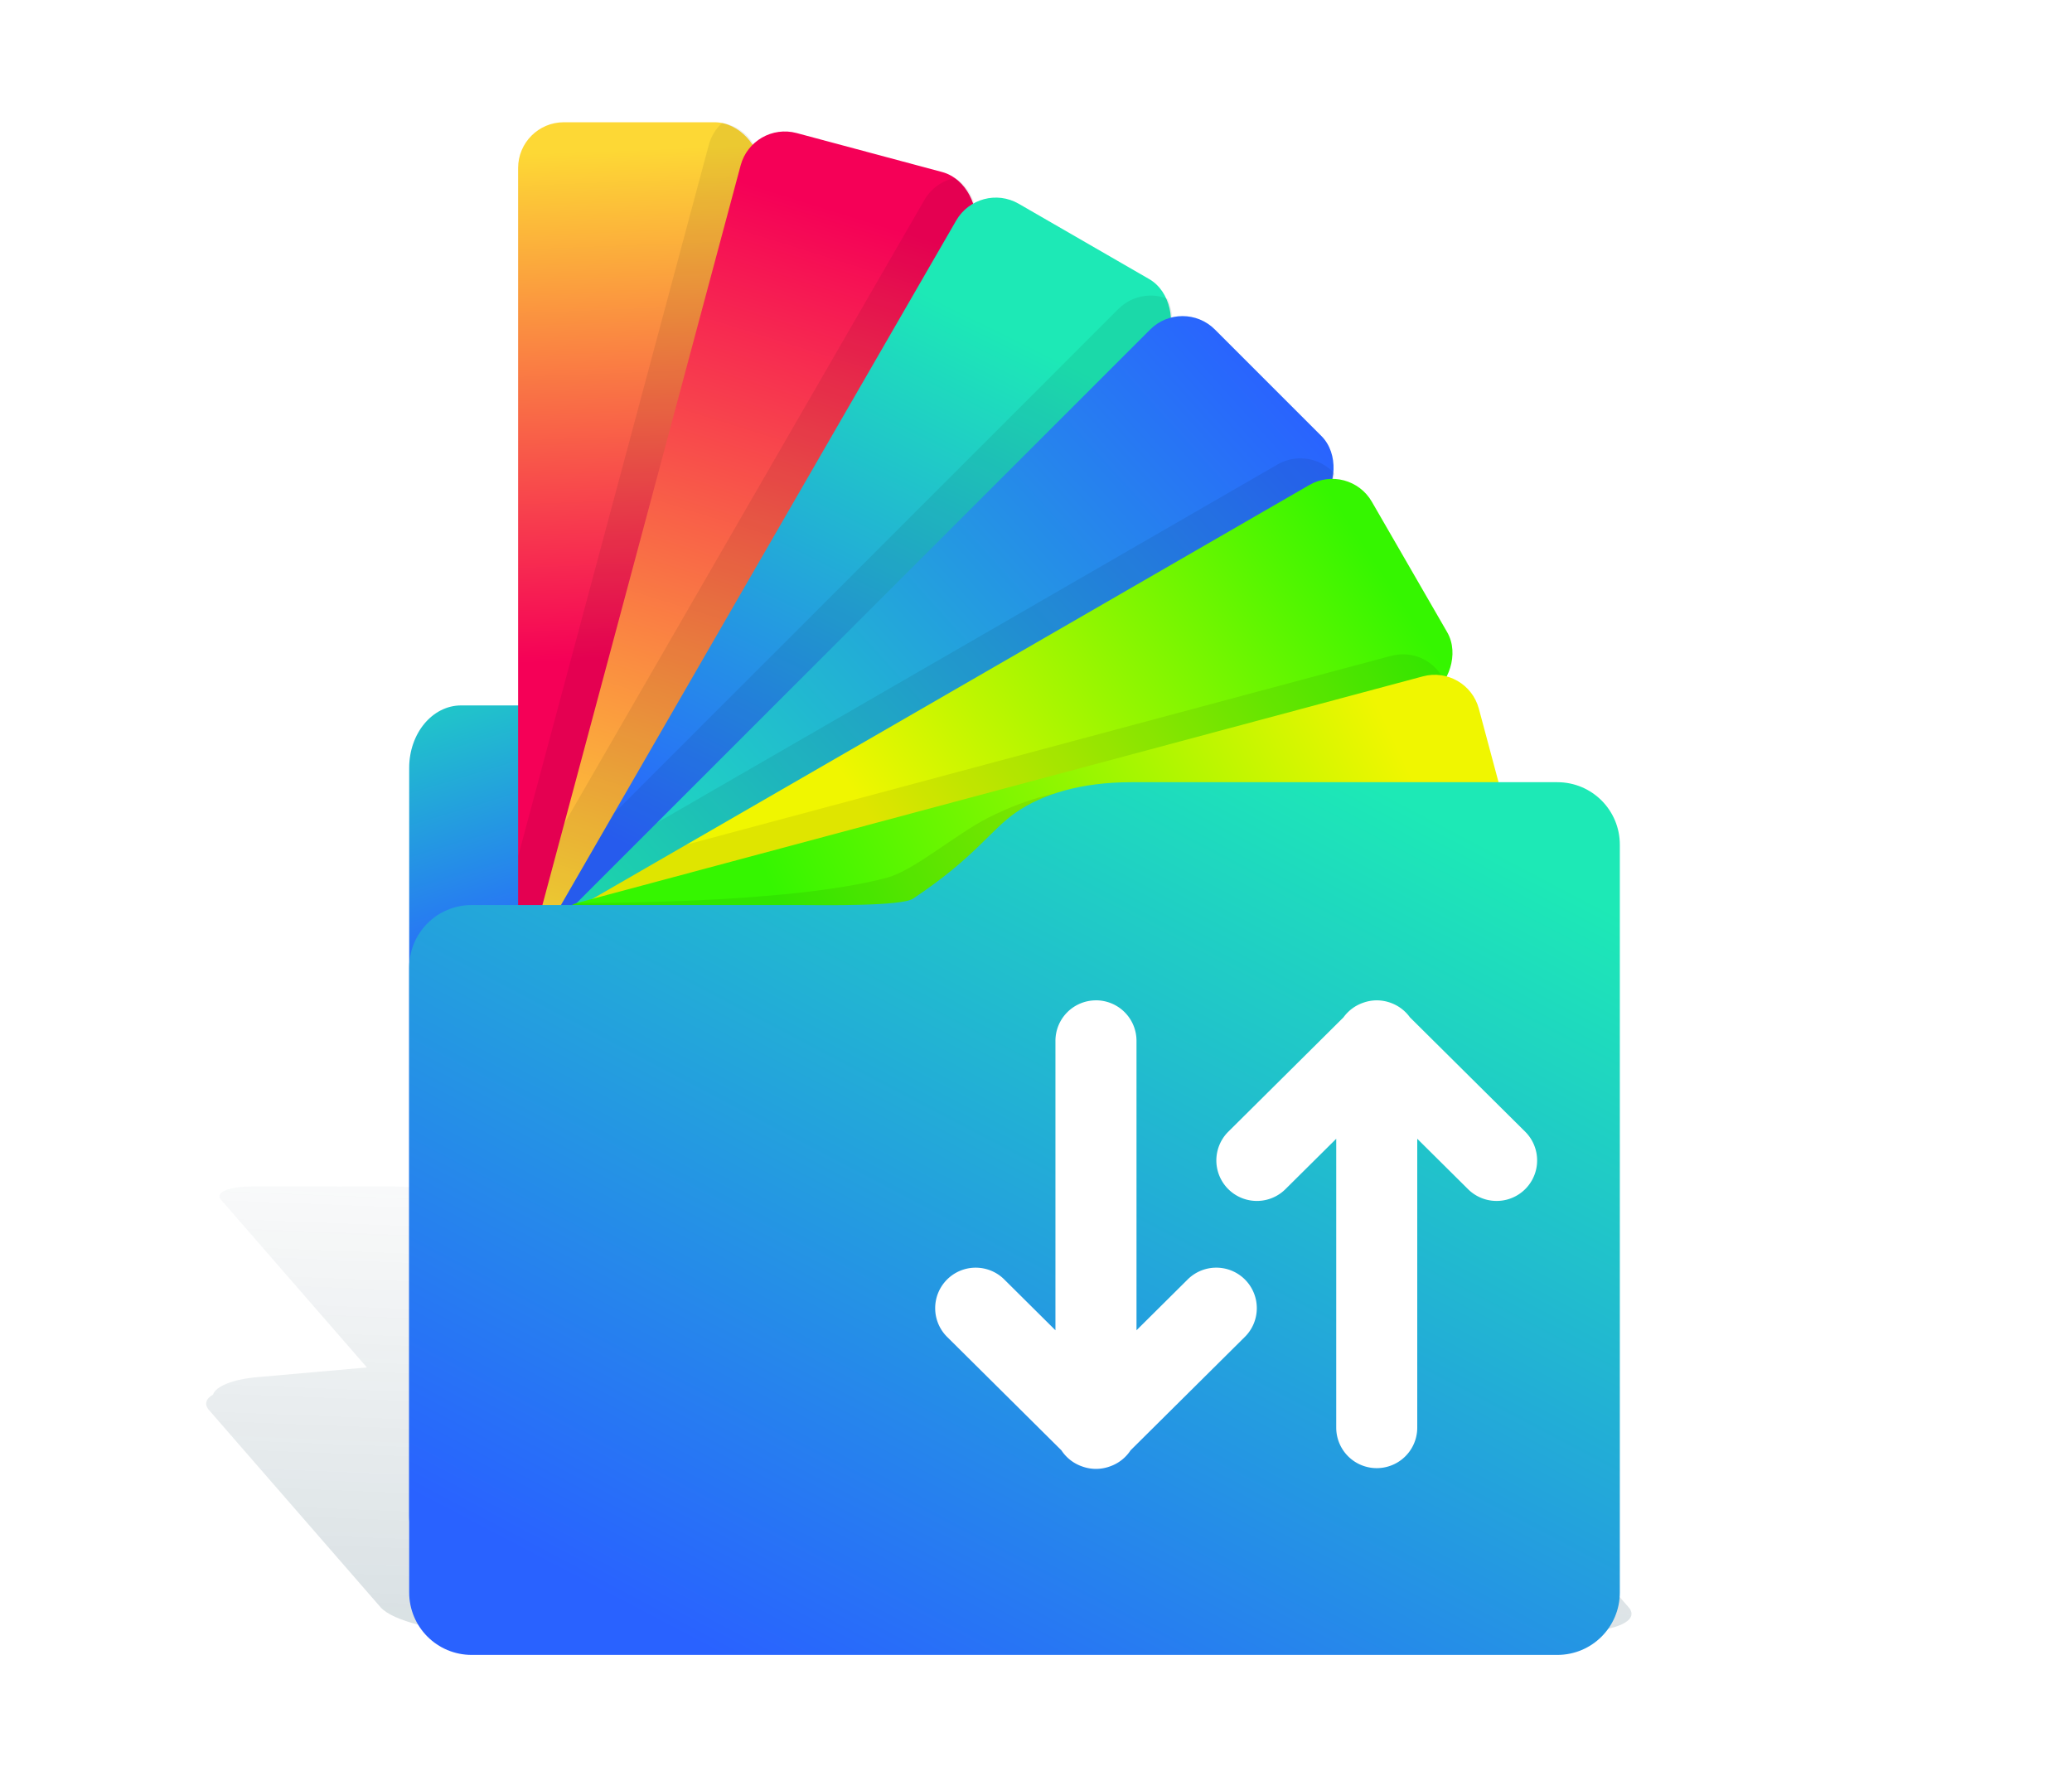 <?xml version="1.0" encoding="UTF-8" standalone="no"?>
<svg
   width="70"
   height="60"
   viewBox="0 0 70 60"
   version="1.1"
   id="svg1"
   sodipodi:docname="icon.svg"
   inkscape:version="1.4-dev (1:1.4.0-dev+202403210151+2fe0648968)"
   xmlns:inkscape="http://www.inkscape.org/namespaces/inkscape"
   xmlns:sodipodi="http://sodipodi.sourceforge.net/DTD/sodipodi-0.dtd"
   xmlns:xlink="http://www.w3.org/1999/xlink"
   xmlns="http://www.w3.org/2000/svg"
   xmlns:svg="http://www.w3.org/2000/svg">
  <sodipodi:namedview
     id="namedview1"
     pagecolor="#ffffff"
     bordercolor="#000000"
     borderopacity="0.25"
     inkscape:showpageshadow="2"
     inkscape:pageopacity="0.0"
     inkscape:pagecheckerboard="0"
     inkscape:deskcolor="#d1d1d1"
     showgrid="true"
     inkscape:zoom="3.4624495"
     inkscape:cx="47.076499"
     inkscape:cy="32.924668"
     inkscape:current-layer="layer1"
     inkscape:window-width="1920"
     inkscape:window-height="1007"
     inkscape:window-x="0"
     inkscape:window-y="0"
     inkscape:window-maximized="1">
    <inkscape:grid
       id="grid1"
       units="px"
       originx="0"
       originy="0"
       spacingx="1"
       spacingy="1"
       empcolor="#0099e5"
       empopacity="0.302"
       color="#3f84a6"
       opacity="0.149"
       empspacing="5"
       dotted="false"
       gridanglex="30"
       gridanglez="30"
       visible="true" />
  </sodipodi:namedview>
  <defs
     id="defs1">
    <filter
       height="1.122"
       y="-0.061"
       width="1.046"
       x="-0.023"
       id="filter3130-5"
       style="color-interpolation-filters:sRGB"
       inkscape:collect="always">
      <feGaussianBlur
         id="feGaussianBlur3132-3"
         stdDeviation="0.451"
         inkscape:collect="always" />
    </filter>
    <linearGradient
       inkscape:collect="always"
       xlink:href="#linearGradient4851"
       id="linearGradient5305"
       gradientUnits="userSpaceOnUse"
       gradientTransform="matrix(0.405,0,0,0.405,71.207,177.928)"
       x1="-134.155"
       y1="187.018"
       x2="-125.326"
       y2="216.225" />
    <linearGradient
       id="linearGradient4851"
       inkscape:collect="always">
      <stop
         id="stop4847"
         offset="0"
         style="stop-color:#1de9b6;stop-opacity:1" />
      <stop
         id="stop4849"
         offset="1"
         style="stop-color:#2962ff;stop-opacity:1" />
    </linearGradient>
    <linearGradient
       inkscape:collect="always"
       xlink:href="#linearGradient4977"
       id="linearGradient5566"
       gradientUnits="userSpaceOnUse"
       x1="1615.979"
       y1="-135.366"
       x2="1617.533"
       y2="-94.958"
       gradientTransform="matrix(0.394,0,0,0.394,-636.24,266.515)" />
    <linearGradient
       inkscape:collect="always"
       id="linearGradient4977">
      <stop
         style="stop-color:#fdd835;stop-opacity:1"
         offset="0"
         id="stop4973" />
      <stop
         style="stop-color:#f50057;stop-opacity:1"
         offset="1"
         id="stop4975" />
    </linearGradient>
    <linearGradient
       gradientUnits="userSpaceOnUse"
       y2="-549.335"
       x2="1543.201"
       y1="-489.51"
       x1="1540.698"
       id="linearGradient2649-6"
       xlink:href="#linearGradient4977"
       inkscape:collect="always"
       gradientTransform="matrix(0.394,0,0,0.394,-545.581,422.105)" />
    <linearGradient
       inkscape:collect="always"
       xlink:href="#linearGradient4851"
       id="linearGradient5674"
       gradientUnits="userSpaceOnUse"
       gradientTransform="matrix(0.394,0,0,0.394,-417.742,548.929)"
       x1="1365.692"
       y1="-928.713"
       x2="1368.882"
       y2="-878.951" />
    <linearGradient
       inkscape:collect="always"
       xlink:href="#linearGradient4851"
       id="linearGradient5694"
       gradientUnits="userSpaceOnUse"
       gradientTransform="matrix(0.394,0,0,0.394,-261.435,638.344)"
       x1="1094.515"
       y1="-1193.127"
       x2="1098.117"
       y2="-1263.812" />
    <linearGradient
       gradientUnits="userSpaceOnUse"
       y2="-1459.349"
       x2="748.051"
       y1="-1503.903"
       x1="745.378"
       id="linearGradient2673-8"
       xlink:href="#linearGradient5327"
       inkscape:collect="always"
       gradientTransform="matrix(0.394,0,0,0.394,-87.311,684.258)" />
    <linearGradient
       id="linearGradient5327"
       inkscape:collect="always">
      <stop
         id="stop5323"
         offset="0"
         style="stop-color:#35f600;stop-opacity:1" />
      <stop
         id="stop5325"
         offset="1"
         style="stop-color:#f0f600;stop-opacity:1" />
    </linearGradient>
    <linearGradient
       inkscape:collect="always"
       xlink:href="#linearGradient5327"
       id="linearGradient5678"
       gradientUnits="userSpaceOnUse"
       gradientTransform="matrix(0.394,0,0,0.394,92.763,683.54)"
       x1="361.249"
       y1="-1596.466"
       x2="352.323"
       y2="-1645.378" />
    <linearGradient
       gradientTransform="matrix(1,0,-0.267,-0.374,29.058,152.442)"
       gradientUnits="userSpaceOnUse"
       y2="166.371"
       x2="1384.769"
       y1="-3.47"
       x1="1362.204"
       id="linearGradient3096-8"
       xlink:href="#linearGradient3094"
       inkscape:collect="always" />
    <linearGradient
       id="linearGradient3094"
       inkscape:collect="always">
      <stop
         id="stop3090"
         offset="0"
         style="stop-color:#0b394d;stop-opacity:1;" />
      <stop
         id="stop3092"
         offset="1"
         style="stop-color:#0b394d;stop-opacity:0;" />
    </linearGradient>
    <linearGradient
       inkscape:collect="always"
       xlink:href="#linearGradient4851"
       id="linearGradient5315"
       gradientUnits="userSpaceOnUse"
       gradientTransform="matrix(0.405,0,0,0.405,71.207,177.928)"
       x1="-43.362"
       y1="209.017"
       x2="-84.407"
       y2="287.032" />
  </defs>
  <g
     inkscape:label="org.ekips.filter.gears"
     inkscape:groupmode="layer"
     id="layer1">
    <g
       id="g1"
       transform="matrix(0.269,0,0,0.269,-2.305,24.722)">
      <g
         id="g226"
         transform="matrix(3.78,0,0,3.78,-0.325,-974.552)">
        <path
           style="opacity:0.668;vector-effect:none;fill:none;fill-opacity:1;stroke:none;stroke-width:1.629;stroke-linecap:round;stroke-linejoin:round;stroke-miterlimit:4;stroke-dasharray:none;stroke-dashoffset:0;stroke-opacity:1;paint-order:stroke fill markers;filter:url(#filter3130-5)"
           d="m 1365.46,94.015 c -0.78,0 -1.241,0.235 -1.032,0.526 l 4.772,6.675 -3.582,0.386 c -0.815,0.088 -1.363,0.368 -1.449,0.694 -0.027,0.019 -0.053,0.039 -0.075,0.059 -0.145,0.133 -0.191,0.289 -0.115,0.458 0,0 2e-4,1.9e-4 2e-4,1.9e-4 0.013,0.034 0.034,0.068 0.06,0.103 l 5.607,7.842 c 0.05,0.069 0.117,0.137 0.199,0.202 0,0 2e-4,1.9e-4 2e-4,1.9e-4 0.164,0.131 0.39,0.252 0.659,0.359 0.202,0.08 0.424,0.152 0.669,0.213 0.565,0.143 1.222,0.228 1.872,0.228 h 35.45 c 0.093,-10e-6 0.183,-0.002 0.271,-0.005 0.264,-0.01 0.505,-0.035 0.719,-0.073 0.071,-0.013 0.139,-0.027 0.204,-0.042 0.065,-0.015 0.127,-0.032 0.185,-0.05 0.117,-0.036 0.22,-0.077 0.309,-0.122 0.266,-0.136 0.4,-0.311 0.367,-0.507 -0.01,-0.033 -0.016,-0.066 -0.031,-0.1 -0.013,-0.034 -0.034,-0.068 -0.06,-0.103 l -1.712,-2.394 -2.184,-3.054 -1.712,-2.394 c -0.025,-0.035 -0.049,-0.069 -0.087,-0.103 -0.033,-0.034 -0.071,-0.067 -0.112,-0.1 -0.165,-0.131 -0.39,-0.252 -0.659,-0.359 -0.135,-0.053 -0.28,-0.103 -0.434,-0.148 -0.154,-0.045 -0.315,-0.086 -0.484,-0.122 0,0 -5e-4,0 -5e-4,0 -0.085,-0.018 -0.17,-0.035 -0.256,-0.05 0,0 -6e-4,0 -6e-4,0 -0.087,-0.015 -0.175,-0.029 -0.264,-0.042 0,0 -6e-4,0 -6e-4,0 -0.268,-0.038 -0.544,-0.063 -0.823,-0.073 0,0 -5e-4,0 -5e-4,0 -0.091,-0.003 -0.185,-0.005 -0.278,-0.005 h -5e-4 -1.344 l -0.413,-0.288 -1.234,-0.862 c -0.263,-0.183 -0.732,-0.317 -1.22,-0.368 0.113,-0.155 -0.014,-0.348 -0.387,-0.513 l -3.393,-1.501 c -0.372,-0.164 -0.891,-0.258 -1.366,-0.263 0,-0.014 -0.01,-0.028 -0.011,-0.043 8e-4,-0.006 0,-0.012 0,-0.018 10e-5,-7.23e-4 10e-5,-0.001 -0.01,-0.002 -0.062,-0.154 -0.306,-0.313 -0.707,-0.431 l -4.157,-1.226 c -0.455,-0.134 -0.99,-0.18 -1.42,-0.14 -0.01,-0.009 -0.012,-0.017 -0.018,-0.026 -0.03,-0.029 -0.06,-0.057 -0.099,-0.085 -0.01,-0.007 -0.019,-0.014 -0.029,-0.021 -0.041,-0.028 -0.086,-0.055 -0.139,-0.081 -0.181,-0.092 -0.433,-0.172 -0.728,-0.227 l -4.638,-0.867 c -0.508,-0.095 -1.022,-0.091 -1.378,-0.007 -0.019,-0.01 -0.031,-0.02 -0.047,-0.029 -0.042,-0.025 -0.089,-0.049 -0.14,-0.072 -0.012,-0.004 -0.013,-0.008 -0.024,-0.012 -0.063,-0.026 -0.124,-0.05 -0.194,-0.074 -0.052,-0.018 -0.113,-0.036 -0.169,-0.052 -3e-4,-3.74e-4 10e-5,-7.23e-4 2e-4,-0.002 -0.198,-0.054 -0.422,-0.095 -0.661,-0.117 l -4.802,-0.449 c -0.525,-0.049 -0.983,0.004 -1.24,0.125 -0.01,-0.003 -0.015,-0.005 -0.023,-0.008 -0.01,-0.007 -0.037,-0.013 -0.046,-0.02 -0.059,-0.021 -0.116,-0.04 -0.168,-0.059 -0.018,-0.006 -0.046,-0.013 -0.064,-0.019 -0.056,-0.016 -0.112,-0.03 -0.171,-0.043 -0.038,-0.009 -0.076,-0.017 -0.113,-0.025 -0.02,-0.003 -0.033,-0.006 -0.049,-0.009 -0.07,-0.013 -0.141,-0.024 -0.214,-0.033 -0.014,-0.002 -0.025,-0.003 -0.036,-0.004 -0.078,-0.009 -0.154,-0.016 -0.233,-0.021 -3e-4,-1.83e-4 -0.012,-7.23e-4 -0.012,-7.23e-4 v 0 c 0,0 -5e-4,1.91e-4 -5e-4,1.91e-4 -0.08,-0.005 -0.16,-0.008 -0.241,-0.008 z"
           id="path140"
           inkscape:connector-curvature="0"
           inkscape:transform-center-y="-7.3219625"
           inkscape:transform-center-x="3.5474848"
           transform="matrix(-1.016,0,0,0.835,1450.089,194.426)" />
        <g
           id="g108">
          <path
             inkscape:connector-curvature="0"
             id="path5277"
             d="m 32.027,256.944 c 1.02,0.891 2.704,2.746 4.103,4.082 h 11.512 c 0.957,0 1.727,0.927 1.727,2.078 v 20.76 c 0,1.151 -0.77,2.078 -1.727,2.078 h -29.967 c -0.957,0 -1.727,-0.927 -1.727,-2.078 v -4.082 -16.678 -4.082 c 0,-1.151 0.77,-2.078 1.727,-2.078 z"
             style="opacity:1;fill:url(#linearGradient5305);fill-opacity:1;stroke:none;stroke-width:5.292;stroke-linecap:round;stroke-linejoin:round;stroke-miterlimit:4;stroke-dasharray:none;stroke-dashoffset:0;stroke-opacity:1;paint-order:markers fill stroke" />
          <g
             id="g5672"
             transform="translate(21.664,27.146)">
            <g
               id="g5692"
               transform="matrix(1.062,0,0,1.062,0.141,-15.03)"
               style="stroke-width:0.942">
              <rect
                 style="opacity:1;vector-effect:none;fill:url(#linearGradient5566);fill-opacity:1;stroke:none;stroke-width:1.413;stroke-linecap:round;stroke-linejoin:round;stroke-miterlimit:4;stroke-dasharray:none;stroke-dashoffset:0;stroke-opacity:1;paint-order:stroke fill markers"
                 id="rect2615-1"
                 width="7.575"
                 height="30.24"
                 x="-2.107"
                 y="212.289"
                 rx="1.431"
                 ry="1.431" />
              <path
                 id="rect2771-2"
                 d="m 4.277,212.311 c -0.196,0.178 -0.345,0.412 -0.419,0.688 l -5.964,22.259 v 5.84 c 0,0.044 0.003,0.087 0.006,0.129 l 4.437,1.189 c 0.766,0.205 1.547,-0.246 1.753,-1.012 l 1.38,-5.149 v -22.536 c 0,-0.711 -0.514,-1.296 -1.192,-1.41 z"
                 style="opacity:0.072;vector-effect:none;fill:#000000;fill-opacity:1;stroke:none;stroke-width:1.413;stroke-linecap:round;stroke-linejoin:round;stroke-miterlimit:4;stroke-dasharray:none;stroke-dashoffset:0;stroke-opacity:1;paint-order:stroke fill markers"
                 inkscape:connector-curvature="0" />
              <rect
                 ry="1.431"
                 rx="1.431"
                 y="203.672"
                 x="59.983"
                 height="30.24"
                 width="7.575"
                 id="rect2617-8"
                 style="opacity:1;vector-effect:none;fill:url(#linearGradient2649-6);fill-opacity:1;stroke:none;stroke-width:1.413;stroke-linecap:round;stroke-linejoin:round;stroke-miterlimit:4;stroke-dasharray:none;stroke-dashoffset:0;stroke-opacity:1;paint-order:stroke fill markers"
                 inkscape:transform-center-y="-31.186035"
                 transform="rotate(15)"
                 inkscape:transform-center-x="-8.3563328" />
              <path
                 id="rect2773-9"
                 d="m 11.573,214.032 c -0.394,0.075 -0.753,0.314 -0.97,0.69 l -11.268,19.517 -1.566,5.846 c -0.042,0.157 -0.055,0.315 -0.045,0.468 l 3.237,1.869 1.689,0.453 c 0.335,-0.102 0.635,-0.325 0.824,-0.654 l 2.92,-5.057 5.778,-21.563 c 0.165,-0.615 -0.094,-1.239 -0.599,-1.568 z"
                 style="opacity:0.072;vector-effect:none;fill:#000000;fill-opacity:1;stroke:none;stroke-width:1.413;stroke-linecap:round;stroke-linejoin:round;stroke-miterlimit:4;stroke-dasharray:none;stroke-dashoffset:0;stroke-opacity:1;paint-order:stroke fill markers"
                 inkscape:connector-curvature="0" />
              <rect
                 inkscape:transform-center-x="-16.143173"
                 transform="rotate(30)"
                 inkscape:transform-center-y="-27.960618"
                 style="opacity:1;vector-effect:none;fill:url(#linearGradient5674);fill-opacity:1;stroke:none;stroke-width:1.413;stroke-linecap:round;stroke-linejoin:round;stroke-miterlimit:4;stroke-dasharray:none;stroke-dashoffset:0;stroke-opacity:1;paint-order:stroke fill markers"
                 id="rect2619-3"
                 width="7.575"
                 height="30.24"
                 x="117.726"
                 y="179.279"
                 rx="1.431"
                 ry="1.431" />
              <path
                 id="rect2775-6"
                 d="m 17.683,217.712 c -0.366,0 -0.732,0.14 -1.012,0.421 l -15.785,15.785 -2.976,5.155 c -0.156,0.27 -0.213,0.569 -0.185,0.856 l 1.632,1.632 2.799,1.616 c 0.186,-0.07 0.362,-0.178 0.512,-0.329 l 4.28,-4.28 11.211,-19.419 c 0.247,-0.427 0.249,-0.925 0.051,-1.337 -0.169,-0.067 -0.348,-0.101 -0.527,-0.101 z"
                 style="opacity:0.072;vector-effect:none;fill:#000000;fill-opacity:1;stroke:none;stroke-width:1.413;stroke-linecap:round;stroke-linejoin:round;stroke-miterlimit:4;stroke-dasharray:none;stroke-dashoffset:0;stroke-opacity:1;paint-order:stroke fill markers"
                 inkscape:connector-curvature="0" />
              <rect
                 ry="1.431"
                 rx="1.431"
                 y="140.772"
                 x="167.189"
                 height="30.24"
                 width="7.575"
                 id="rect2621-8"
                 style="opacity:1;vector-effect:none;fill:url(#linearGradient5694);fill-opacity:1;stroke:none;stroke-width:1.413;stroke-linecap:round;stroke-linejoin:round;stroke-miterlimit:4;stroke-dasharray:none;stroke-dashoffset:0;stroke-opacity:1;paint-order:stroke fill markers"
                 inkscape:transform-center-y="-22.829713"
                 transform="rotate(45)"
                 inkscape:transform-center-x="-22.829829" />
              <path
                 id="rect2777-0"
                 d="m 22.328,222.805 c -0.231,0.006 -0.463,0.069 -0.678,0.192 l -19.419,11.212 -3.923,3.923 c -0.392,0.392 -0.509,0.95 -0.353,1.442 l 0.306,0.529 c 0.016,0.018 0.031,0.036 0.048,0.053 l 3.195,3.195 c 0.076,-0.028 0.152,-0.062 0.225,-0.104 l 5.155,-2.976 16.141,-16.141 c 0.238,-0.238 0.374,-0.538 0.41,-0.846 -0.284,-0.32 -0.691,-0.49 -1.105,-0.478 z"
                 style="opacity:0.072;vector-effect:none;fill:#000000;fill-opacity:1;stroke:none;stroke-width:1.413;stroke-linecap:round;stroke-linejoin:round;stroke-miterlimit:4;stroke-dasharray:none;stroke-dashoffset:0;stroke-opacity:1;paint-order:stroke fill markers"
                 inkscape:connector-curvature="0" />
              <rect
                 inkscape:transform-center-x="-27.960727"
                 transform="rotate(60)"
                 inkscape:transform-center-y="-16.143018"
                 style="opacity:1;vector-effect:none;fill:url(#linearGradient2673-8);fill-opacity:1;stroke:none;stroke-width:1.413;stroke-linecap:round;stroke-linejoin:round;stroke-miterlimit:4;stroke-dasharray:none;stroke-dashoffset:0;stroke-opacity:1;paint-order:stroke fill markers"
                 id="rect2623-2"
                 width="7.575"
                 height="30.24"
                 x="205"
                 y="90.775"
                 rx="1.431"
                 ry="1.431" />
              <path
                 id="rect2779-1"
                 d="m 25.63,228.937 c -0.141,-0.005 -0.285,0.01 -0.429,0.048 l -22.049,5.908 -4.215,2.433 c -0.687,0.396 -0.92,1.268 -0.524,1.955 l 2.356,4.082 c 0.002,0.003 0.004,0.006 0.006,0.009 l 5.301,-1.42 20.359,-11.754 c 0.182,-0.105 0.332,-0.244 0.447,-0.404 -0.221,-0.508 -0.711,-0.837 -1.251,-0.857 z"
                 style="opacity:0.072;vector-effect:none;fill:#000000;fill-opacity:1;stroke:none;stroke-width:1.413;stroke-linecap:round;stroke-linejoin:round;stroke-miterlimit:4;stroke-dasharray:none;stroke-dashoffset:0;stroke-opacity:1;paint-order:stroke fill markers"
                 inkscape:connector-curvature="0" />
              <rect
                 ry="1.431"
                 rx="1.431"
                 y="32.696"
                 x="228.582"
                 height="30.24"
                 width="7.575"
                 id="rect2625-0"
                 style="opacity:1;vector-effect:none;fill:url(#linearGradient5678);fill-opacity:1;stroke:none;stroke-width:1.413;stroke-linecap:round;stroke-linejoin:round;stroke-miterlimit:4;stroke-dasharray:none;stroke-dashoffset:0;stroke-opacity:1;paint-order:stroke fill markers"
                 inkscape:transform-center-y="-8.3562031"
                 transform="rotate(75)"
                 inkscape:transform-center-x="-31.186109" />
              <path
                 id="rect2810-5"
                 d="m 14.997,233.239 c 0,0 -1.018,0.107 -2.407,0.816 -1.014,0.517 -2.307,1.639 -3.143,1.866 -3.128,0.852 -9.694,0.792 -9.694,0.792 -0.766,0.205 -1.217,0.987 -1.012,1.753 l 1.22,4.553 c 0.205,0.766 0.987,1.217 1.753,1.012 l 26.446,-7.086 c 0.766,-0.205 1.217,-0.987 1.012,-1.753 l -0.592,-2.208 z"
                 style="opacity:0.071;vector-effect:none;fill:#000000;fill-opacity:1;stroke:none;stroke-width:1.413;stroke-linecap:round;stroke-linejoin:round;stroke-miterlimit:4;stroke-dasharray:none;stroke-dashoffset:0;stroke-opacity:1;paint-order:stroke fill markers"
                 inkscape:connector-curvature="0"
                 sodipodi:nodetypes="csscccccccc" />
            </g>
          </g>
          <path
             style="opacity:0.668;vector-effect:none;fill:url(#linearGradient3096-8);fill-opacity:1;stroke:none;stroke-width:1.629;stroke-linecap:round;stroke-linejoin:round;stroke-miterlimit:4;stroke-dasharray:none;stroke-dashoffset:0;stroke-opacity:1;paint-order:stroke fill markers;filter:url(#filter3130-5)"
             d="m 1365.46,94.015 c -0.78,0 -1.241,0.235 -1.032,0.526 l 4.772,6.675 -3.582,0.386 c -0.815,0.088 -1.363,0.368 -1.449,0.694 -0.027,0.019 -0.053,0.039 -0.075,0.059 -0.145,0.133 -0.191,0.289 -0.115,0.458 0,0 2e-4,1.9e-4 2e-4,1.9e-4 0.013,0.034 0.034,0.068 0.06,0.103 l 5.607,7.842 c 0.05,0.069 0.117,0.137 0.199,0.202 0,0 2e-4,1.9e-4 2e-4,1.9e-4 0.164,0.131 0.39,0.252 0.659,0.359 0.202,0.08 0.424,0.152 0.669,0.213 0.565,0.143 1.222,0.228 1.872,0.228 h 35.45 c 0.093,-10e-6 0.183,-0.002 0.271,-0.005 0.264,-0.01 0.505,-0.035 0.719,-0.073 0.071,-0.013 0.139,-0.027 0.204,-0.042 0.065,-0.015 0.127,-0.032 0.185,-0.05 0.117,-0.036 0.22,-0.077 0.309,-0.122 0.266,-0.136 0.4,-0.311 0.367,-0.507 -0.01,-0.033 -0.016,-0.066 -0.031,-0.1 -0.013,-0.034 -0.034,-0.068 -0.06,-0.103 l -1.712,-2.394 -2.184,-3.054 -1.712,-2.394 c -0.025,-0.035 -0.049,-0.069 -0.087,-0.103 -0.033,-0.034 -0.071,-0.067 -0.112,-0.1 -0.165,-0.131 -0.39,-0.252 -0.659,-0.359 -0.135,-0.053 -0.28,-0.103 -0.434,-0.148 -0.154,-0.045 -0.315,-0.086 -0.484,-0.122 0,0 -5e-4,0 -5e-4,0 -0.085,-0.018 -0.17,-0.035 -0.256,-0.05 0,0 -6e-4,0 -6e-4,0 -0.087,-0.015 -0.175,-0.029 -0.264,-0.042 0,0 -6e-4,0 -6e-4,0 -0.268,-0.038 -0.544,-0.063 -0.823,-0.073 0,0 -5e-4,0 -5e-4,0 -0.091,-0.003 -0.185,-0.005 -0.278,-0.005 h -5e-4 -1.344 l -0.413,-0.288 -1.234,-0.862 c -0.263,-0.183 -0.732,-0.317 -1.22,-0.368 0.113,-0.155 -0.014,-0.348 -0.387,-0.513 l -3.393,-1.501 c -0.372,-0.164 -0.891,-0.258 -1.366,-0.263 0,-0.014 -0.01,-0.028 -0.011,-0.043 8e-4,-0.006 0,-0.012 0,-0.018 10e-5,-7.23e-4 10e-5,-0.001 -0.01,-0.002 -0.062,-0.154 -0.306,-0.313 -0.707,-0.431 l -4.157,-1.226 c -0.455,-0.134 -0.99,-0.18 -1.42,-0.14 -0.01,-0.009 -0.012,-0.017 -0.018,-0.026 -0.03,-0.029 -0.06,-0.057 -0.099,-0.085 -0.01,-0.007 -0.019,-0.014 -0.029,-0.021 -0.041,-0.028 -0.086,-0.055 -0.139,-0.081 -0.181,-0.092 -0.433,-0.172 -0.728,-0.227 l -4.638,-0.867 c -0.508,-0.095 -1.022,-0.091 -1.378,-0.007 -0.019,-0.01 -0.031,-0.02 -0.047,-0.029 -0.042,-0.025 -0.089,-0.049 -0.14,-0.072 -0.012,-0.004 -0.013,-0.008 -0.024,-0.012 -0.063,-0.026 -0.124,-0.05 -0.194,-0.074 -0.052,-0.018 -0.113,-0.036 -0.169,-0.052 -3e-4,-3.74e-4 10e-5,-7.23e-4 2e-4,-0.002 -0.198,-0.054 -0.422,-0.095 -0.661,-0.117 l -4.802,-0.449 c -0.525,-0.049 -0.983,0.004 -1.24,0.125 -0.01,-0.003 -0.015,-0.005 -0.023,-0.008 -0.01,-0.007 -0.037,-0.013 -0.046,-0.02 -0.059,-0.021 -0.116,-0.04 -0.168,-0.059 -0.018,-0.006 -0.046,-0.013 -0.064,-0.019 -0.056,-0.016 -0.112,-0.03 -0.171,-0.043 -0.038,-0.009 -0.076,-0.017 -0.113,-0.025 -0.02,-0.003 -0.033,-0.006 -0.049,-0.009 -0.07,-0.013 -0.141,-0.024 -0.214,-0.033 -0.014,-0.002 -0.025,-0.003 -0.036,-0.004 -0.078,-0.009 -0.154,-0.016 -0.233,-0.021 -3e-4,-1.83e-4 -0.012,-7.23e-4 -0.012,-7.23e-4 v 0 c 0,0 -5e-4,1.91e-4 -5e-4,1.91e-4 -0.08,-0.005 -0.16,-0.008 -0.241,-0.008 z"
             id="rect2977-7"
             inkscape:connector-curvature="0"
             inkscape:transform-center-y="-7.3219625"
             inkscape:transform-center-x="3.5474848"
             transform="matrix(1.016,0,0,0.835,-1376.564,194.426)" />
          <path
             inkscape:connector-curvature="0"
             id="path5289"
             d="m 36.116,260.494 c -0.869,0.597 -1.341,1.48 -3.428,2.871 -0.381,0.254 -2.981,0.217 -3.747,0.212 h -10.915 c -1.151,0 -2.078,0.927 -2.078,2.078 v 20.76 c 0,1.151 0.927,2.078 2.078,2.078 h 36.068 c 1.151,0 2.078,-0.927 2.078,-2.078 v -4.082 -16.678 -4.082 c 0,-1.151 -0.927,-2.078 -2.078,-2.078 H 39.945 c -1.687,0 -2.961,0.402 -3.83,0.999 z"
             style="opacity:1;fill:url(#linearGradient5315);fill-opacity:1;stroke:none;stroke-width:5.292;stroke-linecap:round;stroke-linejoin:round;stroke-miterlimit:4;stroke-dasharray:none;stroke-dashoffset:0;stroke-opacity:1;paint-order:markers fill stroke"
             sodipodi:nodetypes="zscssssssccsscz" />
          <path
             inkscape:connector-curvature="0"
             id="path5275-0"
             d="m 38.746,266.744 a 1.346,1.346 0 0 0 -1.326,1.364 v 9.598 l -1.687,-1.675 a 1.346,1.346 0 0 0 -0.967,-0.405 1.346,1.346 0 0 0 -0.93,2.315 l 3.783,3.755 a 1.346,1.346 0 0 0 0.689,0.535 1.346,1.346 0 0 0 0.921,-0.001 1.346,1.346 0 0 0 0.687,-0.535 l 3.782,-3.754 a 1.346,1.346 0 0 0 -0.97,-2.315 1.346,1.346 0 0 0 -0.928,0.405 l -1.687,1.675 v -9.599 a 1.346,1.346 0 0 0 -1.366,-1.364 z m 9.328,0 a 1.346,1.346 0 0 0 -0.434,0.081 1.346,1.346 0 0 0 -0.65,0.484 l -3.826,3.798 a 1.346,1.346 0 1 0 1.897,1.911 l 1.688,-1.675 v 9.598 a 1.346,1.346 0 1 0 2.692,0 v -9.598 l 1.688,1.675 a 1.346,1.346 0 1 0 1.897,-1.911 l -3.829,-3.8 a 1.346,1.346 0 0 0 -0.597,-0.465 1.346,1.346 0 0 0 -0.525,-0.098 z"
             style="color:#000000;font-style:normal;font-variant:normal;font-weight:normal;font-stretch:normal;font-size:medium;line-height:normal;font-family:sans-serif;font-variant-ligatures:normal;font-variant-position:normal;font-variant-caps:normal;font-variant-numeric:normal;font-variant-alternates:normal;font-feature-settings:normal;text-indent:0;text-align:start;text-decoration:none;text-decoration-line:none;text-decoration-style:solid;text-decoration-color:#000000;letter-spacing:normal;word-spacing:normal;text-transform:none;writing-mode:lr-tb;direction:ltr;text-orientation:mixed;dominant-baseline:auto;baseline-shift:baseline;text-anchor:start;white-space:normal;shape-padding:0;clip-rule:nonzero;display:inline;overflow:visible;visibility:visible;opacity:1;isolation:auto;mix-blend-mode:normal;color-interpolation:sRGB;color-interpolation-filters:linearRGB;solid-color:#000000;solid-opacity:1;vector-effect:none;fill:#ffffff;fill-opacity:1;fill-rule:nonzero;stroke:none;stroke-width:5.292;stroke-linecap:round;stroke-linejoin:round;stroke-miterlimit:4;stroke-dasharray:none;stroke-dashoffset:0;stroke-opacity:1;paint-order:markers fill stroke;color-rendering:auto;image-rendering:auto;shape-rendering:auto;text-rendering:auto;enable-background:accumulate" />
        </g>
      </g>
    </g>
  </g>
</svg>
